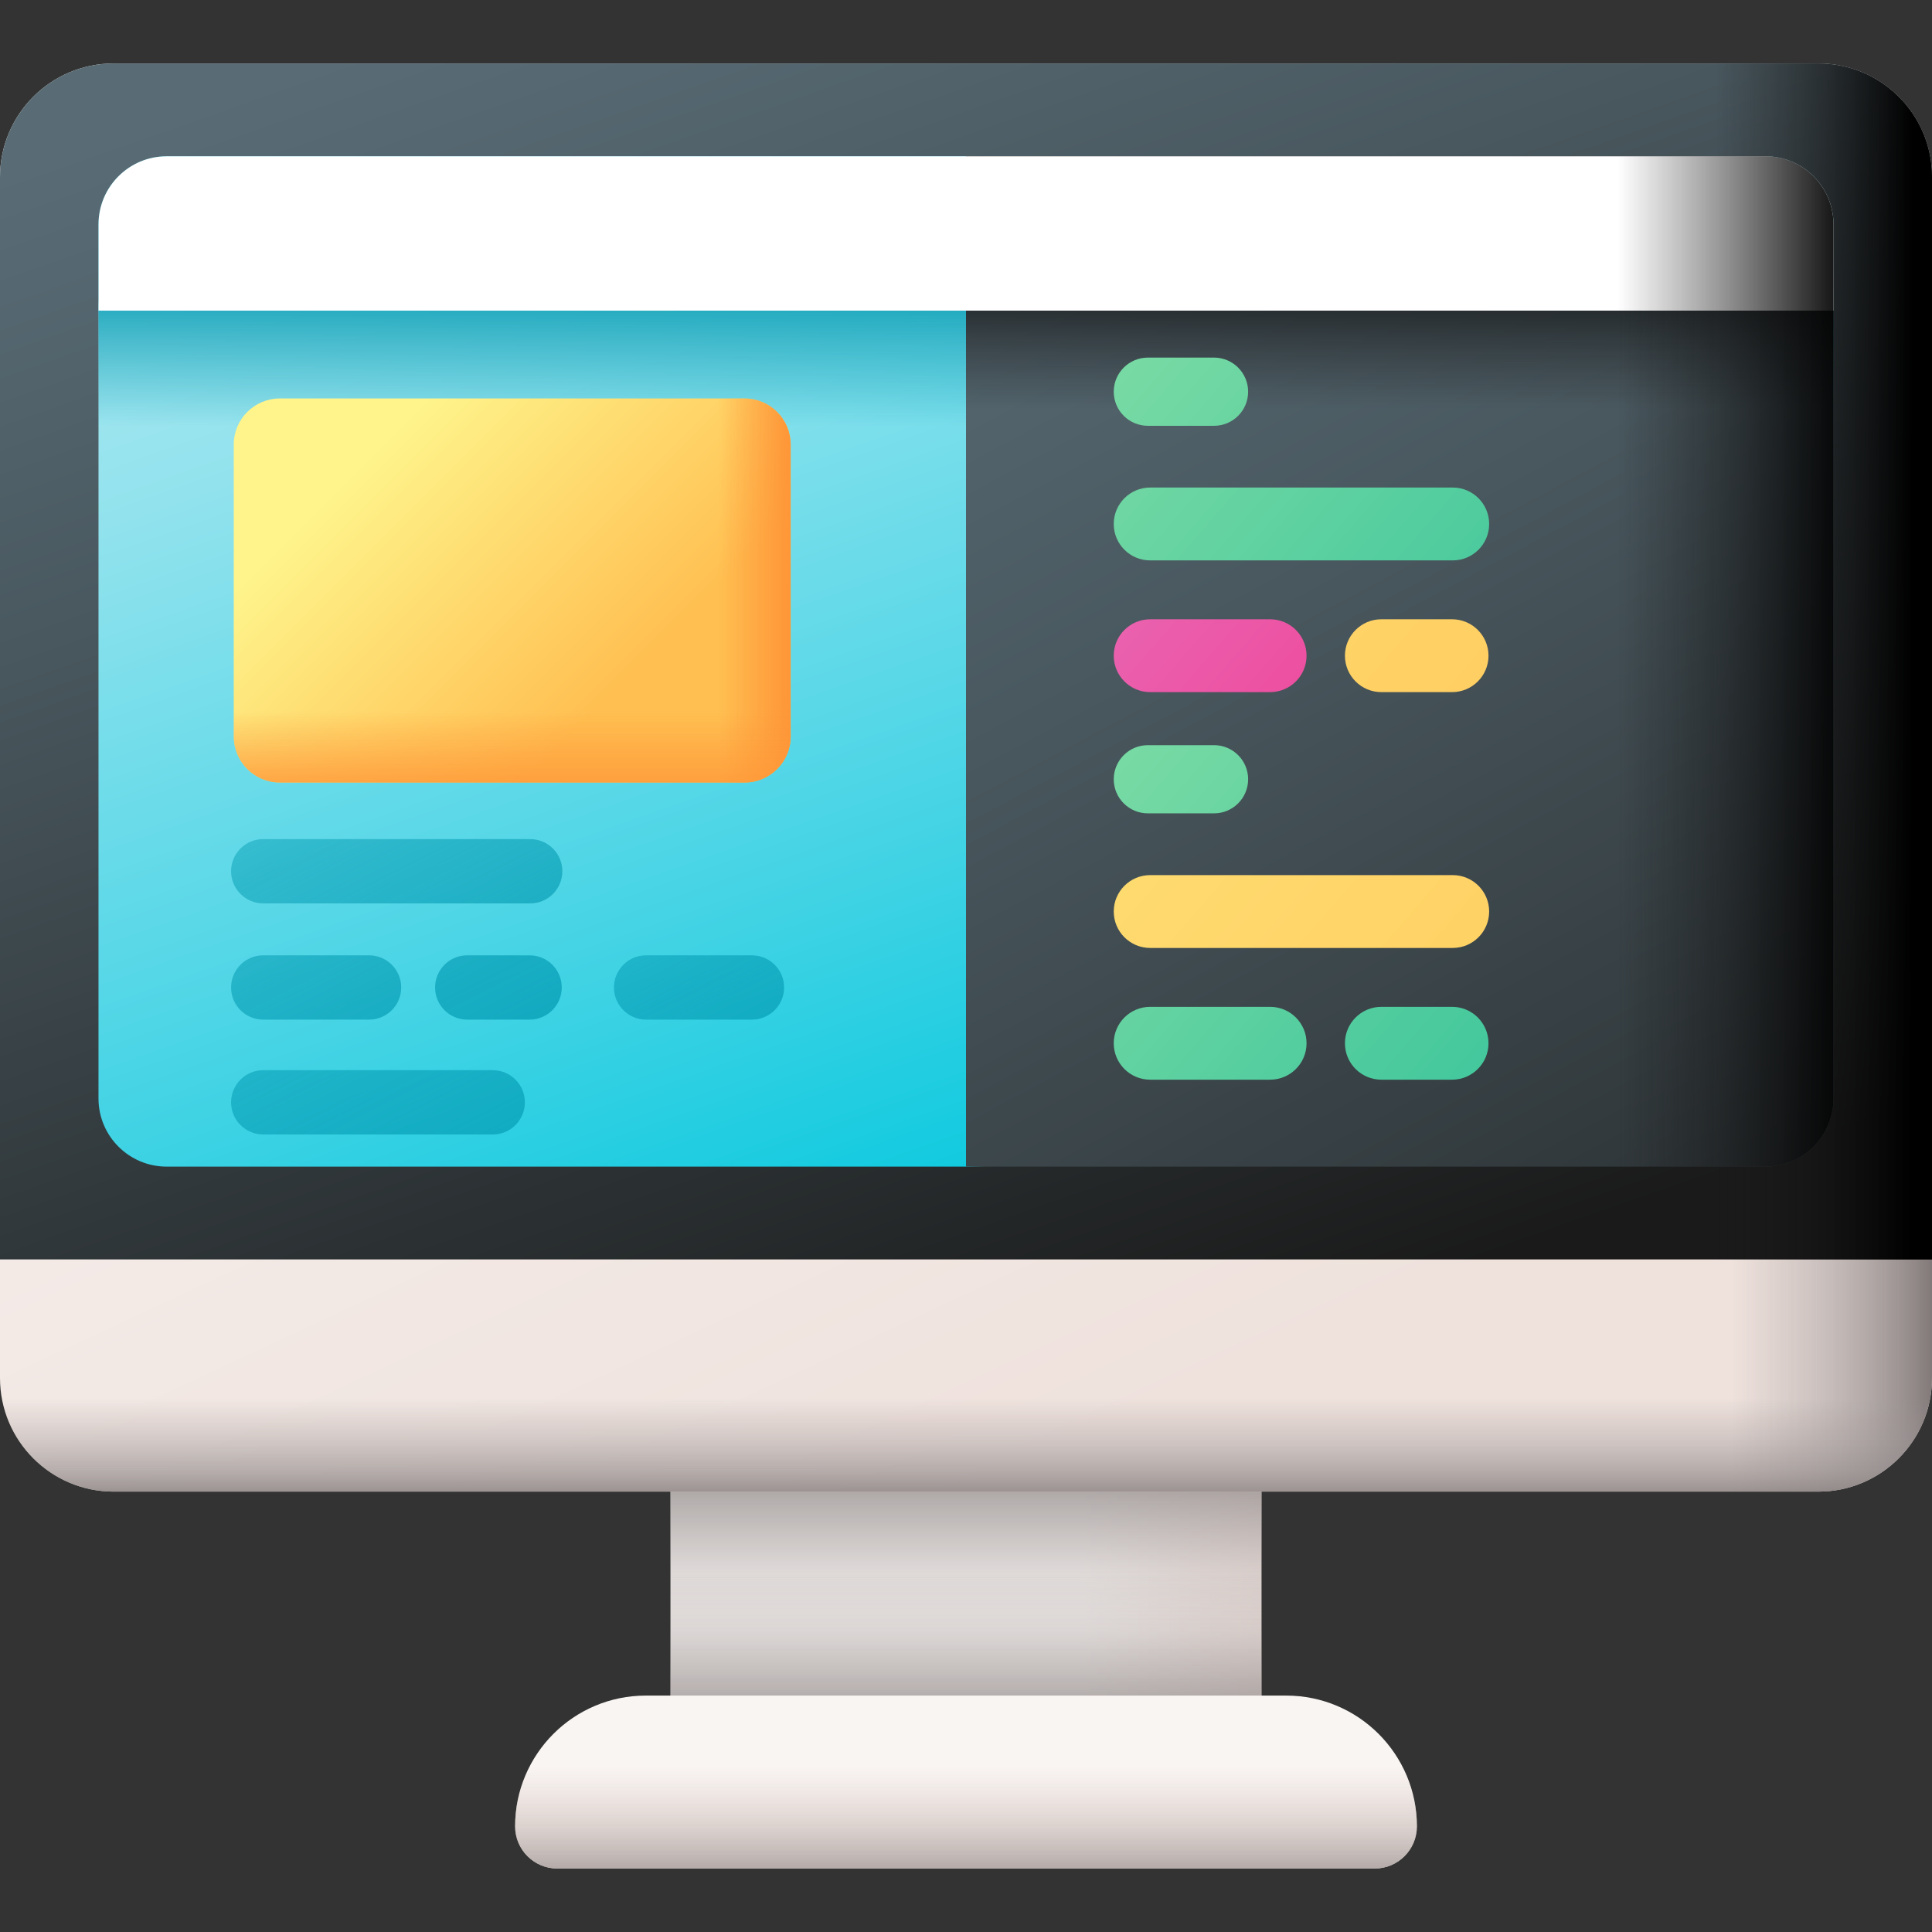 <?xml version="1.0" encoding="UTF-8"?>
<svg xmlns="http://www.w3.org/2000/svg" xmlns:xlink="http://www.w3.org/1999/xlink" id="Capa_1" height="512" viewBox="0 0 510 510" width="512">
  <rect x="0" y="0" width="510" height="510" fill="#333333" stroke="none"/>
  <linearGradient id="lg1">
    <stop offset="0" stop-color="#f9f5f3"></stop>
    <stop offset="1" stop-color="#efe2dd"></stop>
  </linearGradient>
  <linearGradient id="SVGID_1_" gradientUnits="userSpaceOnUse" x1="285.449" x2="337.198" xlink:href="#lg1" y1="418.753" y2="418.753"></linearGradient>
  <linearGradient id="lg2">
    <stop offset="0" stop-color="#9e9797" stop-opacity="0"></stop>
    <stop offset=".356" stop-color="#9b9494" stop-opacity=".356"></stop>
    <stop offset=".628" stop-color="#928b8b" stop-opacity=".629"></stop>
    <stop offset=".872" stop-color="#827a7a" stop-opacity=".872"></stop>
    <stop offset="1" stop-color="#766e6e"></stop>
  </linearGradient>
  <linearGradient id="SVGID_00000067206564919572261120000009803195589102708353_" gradientUnits="userSpaceOnUse" x1="255" x2="255" xlink:href="#lg2" y1="430.42" y2="377.715"></linearGradient>
  <linearGradient id="SVGID_00000048467919253251345780000004952299018826372780_" gradientUnits="userSpaceOnUse" x1="255" x2="255" xlink:href="#lg2" y1="414.42" y2="465.244"></linearGradient>
  <linearGradient id="SVGID_00000021094730268032225820000010672748223885414305_" gradientUnits="userSpaceOnUse" x1="159.958" x2="329.597" xlink:href="#lg1" y1="1.846" y2="364.904"></linearGradient>
  <linearGradient id="SVGID_00000093148008897489305040000000019321392649689486_" gradientUnits="userSpaceOnUse" x1="457" x2="513" xlink:href="#lg2" y1="205.253" y2="205.253"></linearGradient>
  <linearGradient id="lg3">
    <stop offset="0" stop-color="#596c76"></stop>
    <stop offset=".284" stop-color="#4a5960"></stop>
    <stop offset=".875" stop-color="#232627"></stop>
    <stop offset="1" stop-color="#1a1a1a"></stop>
  </linearGradient>
  <linearGradient id="SVGID_00000100369800651034477640000003172066112535498411_" gradientUnits="userSpaceOnUse" x1="182.883" x2="315.577" xlink:href="#lg3" y1="-18.222" y2="359.447"></linearGradient>
  <linearGradient id="lg4">
    <stop offset="0" stop-color="#1a1a1a" stop-opacity="0"></stop>
    <stop offset=".426" stop-color="#121212" stop-opacity=".426"></stop>
    <stop offset="1"></stop>
  </linearGradient>
  <linearGradient id="SVGID_00000089552529452117405360000001950530955706409611_" gradientUnits="userSpaceOnUse" x1="453" x2="505" xlink:href="#lg4" y1="174.606" y2="174.606"></linearGradient>
  <linearGradient id="SVGID_00000133503092030022122860000003710287679254293393_" gradientUnits="userSpaceOnUse" x1="255" x2="255" xlink:href="#lg2" y1="368.984" y2="399.892"></linearGradient>
  <linearGradient id="SVGID_00000067945866578902336800000017639122226593148582_" gradientUnits="userSpaceOnUse" x1="199.905" x2="304.258" y1="23.551" y2="320.554">
    <stop offset="0" stop-color="#a6e7f0"></stop>
    <stop offset=".171" stop-color="#90e2ed"></stop>
    <stop offset=".529" stop-color="#56d7e7"></stop>
    <stop offset="1" stop-color="#02c7dd"></stop>
  </linearGradient>
  <linearGradient id="lg5">
    <stop offset="0" stop-color="#0199b1" stop-opacity="0"></stop>
    <stop offset="1" stop-color="#0199b1"></stop>
  </linearGradient>
  <linearGradient id="SVGID_00000065053893315742049000000009087561373873791135_" gradientUnits="userSpaceOnUse" x1="255" x2="255" xlink:href="#lg5" y1="112.667" y2="71.247"></linearGradient>
  <linearGradient id="SVGID_00000167355265741359203700000009596627584777651848_" gradientUnits="userSpaceOnUse" x1="284.019" x2="511.019" xlink:href="#lg3" y1="21.308" y2="446.308"></linearGradient>
  <linearGradient id="SVGID_00000019641677167151334050000015517407169015324312_" gradientUnits="userSpaceOnUse" x1="369.5" x2="369.5" xlink:href="#lg4" y1="108" y2="64.621"></linearGradient>
  <linearGradient id="SVGID_00000074399820923902167840000014984106253203037887_" gradientUnits="userSpaceOnUse" x1="427" x2="489.032" xlink:href="#lg4" y1="174.606" y2="174.606"></linearGradient>
  <linearGradient id="SVGID_00000173159013458884714570000000160915947768320668_" gradientUnits="userSpaceOnUse" x1="255" x2="255" xlink:href="#lg1" y1="466.132" y2="497.933"></linearGradient>
  <linearGradient id="SVGID_00000089551108136467328390000009727933201592587917_" gradientUnits="userSpaceOnUse" x1="255" x2="255" y1="466.132" y2="497.933">
    <stop offset="0" stop-color="#e1d3ce" stop-opacity="0"></stop>
    <stop offset=".316" stop-color="#d0c4c0" stop-opacity=".316"></stop>
    <stop offset=".94" stop-color="#a39c9b" stop-opacity=".94"></stop>
    <stop offset="1" stop-color="#9e9797"></stop>
  </linearGradient>
  <linearGradient id="SVGID_00000049904733180120408670000008406042486455397308_" gradientUnits="userSpaceOnUse" x1="33.294" x2="164.462" xlink:href="#lg5" y1="89.514" y2="347.479"></linearGradient>
  <linearGradient id="SVGID_00000116196111494548191060000011967687639809938826_" gradientUnits="userSpaceOnUse" x1="13.339" x2="131.163" xlink:href="#lg5" y1="122.776" y2="354.495"></linearGradient>
  <linearGradient id="SVGID_00000016759635187238626950000000291767321580183172_" gradientUnits="userSpaceOnUse" x1="114.41" x2="232.234" xlink:href="#lg5" y1="122.776" y2="354.495"></linearGradient>
  <linearGradient id="SVGID_00000084515798982347003120000010500466185923713205_" gradientUnits="userSpaceOnUse" x1="-5.344" x2="171.304" xlink:href="#lg5" y1="84.249" y2="431.657"></linearGradient>
  <linearGradient id="SVGID_00000155128159363227506990000003241108068566241970_" gradientUnits="userSpaceOnUse" x1="24.834" x2="183.657" xlink:href="#lg5" y1="50.757" y2="363.109"></linearGradient>
  <linearGradient id="lg6">
    <stop offset="0" stop-color="#fef48b"></stop>
    <stop offset="1" stop-color="#ffbf51"></stop>
  </linearGradient>
  <linearGradient id="SVGID_00000174586679468762423560000006438505345528610483_" gradientUnits="userSpaceOnUse" x1="98.574" x2="161.967" xlink:href="#lg6" y1="119.241" y2="182.635"></linearGradient>
  <linearGradient id="lg7">
    <stop offset="0" stop-color="#fe9738" stop-opacity="0"></stop>
    <stop offset="1" stop-color="#fe9738"></stop>
  </linearGradient>
  <linearGradient id="SVGID_00000096038903491100919400000002439676021053162940_" gradientTransform="matrix(0 -1 1 0 545.412 -2007.412)" gradientUnits="userSpaceOnUse" x1="-2163.288" x2="-2163.288" xlink:href="#lg7" y1="-355.543" y2="-337.58"></linearGradient>
  <linearGradient id="SVGID_00000113311158343868426180000004108588360787002802_" gradientUnits="userSpaceOnUse" x1="135.209" x2="135.209" xlink:href="#lg7" y1="187.722" y2="212.104"></linearGradient>
  <linearGradient id="lg8">
    <stop offset="0" stop-color="#c9f6b0"></stop>
    <stop offset="1" stop-color="#0bb494"></stop>
  </linearGradient>
  <linearGradient id="SVGID_00000077312181696574579910000015695539801491740073_" gradientUnits="userSpaceOnUse" x1="150.254" x2="499.254" xlink:href="#lg8" y1="-36.801" y2="266.199"></linearGradient>
  <linearGradient id="SVGID_00000020368427224889263150000017740048853735894156_" gradientUnits="userSpaceOnUse" x1="146.642" x2="495.642" xlink:href="#lg8" y1="-32.64" y2="270.36"></linearGradient>
  <linearGradient id="SVGID_00000173121150269683536580000004162222410432435593_" gradientUnits="userSpaceOnUse" x1="119.069" x2="468.069" y1="-.881" y2="302.119">
    <stop offset="0" stop-color="#d9b1ee"></stop>
    <stop offset=".123" stop-color="#dba3e3"></stop>
    <stop offset=".351" stop-color="#e381c8"></stop>
    <stop offset=".659" stop-color="#ef499b"></stop>
    <stop offset="1" stop-color="#fe0364"></stop>
  </linearGradient>
  <linearGradient id="SVGID_00000023258505169801352140000011996817884394393750_" gradientUnits="userSpaceOnUse" x1="142.505" x2="491.505" xlink:href="#lg6" y1="-27.876" y2="275.124"></linearGradient>
  <linearGradient id="SVGID_00000127012498845720097530000010687609236738440083_" gradientUnits="userSpaceOnUse" x1="150.254" x2="499.254" xlink:href="#lg8" y1="65.505" y2="368.505"></linearGradient>
  <linearGradient id="SVGID_00000183223564026695059750000010258049349305799101_" gradientUnits="userSpaceOnUse" x1="146.642" x2="495.642" xlink:href="#lg6" y1="69.666" y2="372.666"></linearGradient>
  <linearGradient id="SVGID_00000000214542401011274320000006516810302754549379_" gradientUnits="userSpaceOnUse" x1="119.069" x2="468.069" xlink:href="#lg8" y1="101.425" y2="404.425"></linearGradient>
  <linearGradient id="SVGID_00000086687641637488131250000010794334949884417414_" gradientUnits="userSpaceOnUse" x1="142.505" x2="491.505" xlink:href="#lg8" y1="74.43" y2="377.43"></linearGradient>
  <g>
    <g>
      <path d="m177 370.753h156v96h-156z" fill="url(#SVGID_1_)"></path>
      <path d="m177 370.753h156v96h-156z" fill="url(#SVGID_00000067206564919572261120000009803195589102708353_)"></path>
      <path d="m177 370.753h156v96h-156z" fill="url(#SVGID_00000048467919253251345780000004952299018826372780_)"></path>
      <g>
        <path d="m480 393.753h-450c-16.569 0-30-13.431-30-30v-317c0-16.569 13.431-30 30-30h450c16.569 0 30 13.431 30 30v317c0 16.569-13.431 30-30 30z" fill="url(#SVGID_00000021094730268032225820000010672748223885414305_)"></path>
        <path d="m480 16.753h-183v377h183c16.569 0 30-13.431 30-30v-317c0-16.569-13.431-30-30-30z" fill="url(#SVGID_00000093148008897489305040000000019321392649689486_)"></path>
        <path d="m480 16.753h-450c-16.569 0-30 13.431-30 30v285.706h510v-285.706c0-16.569-13.431-30-30-30z" fill="url(#SVGID_00000100369800651034477640000003172066112535498411_)"></path>
        <path d="m480 16.753h-183v315.706h213v-285.706c0-16.569-13.431-30-30-30z" fill="url(#SVGID_00000089552529452117405360000001950530955706409611_)"></path>
        <path d="m0 347.753v16c0 16.569 13.431 30 30 30h450c16.569 0 30-13.431 30-30v-16z" fill="url(#SVGID_00000133503092030022122860000003710287679254293393_)"></path>
      </g>
      <g>
        <path d="m255 63.253h-211c-9.941 0-18 8.059-18 18v208.706c0 9.941 8.059 18 18 18h211c9.941 0 226-8.059 226-18v-230.706c0-9.941-216.059 4-226 4z" fill="url(#SVGID_00000067945866578902336800000017639122226593148582_)"></path>
        <path d="m466 41.253h-422c-9.941 0-18 8.059-18 18v117.747h458v-117.747c0-9.941-8.059-18-18-18z" fill="url(#SVGID_00000065053893315742049000000009087561373873791135_)"></path>
        <path d="m466 41.253h-211v266.706h211c9.941 0 18-8.059 18-18v-230.706c0-9.941-8.059-18-18-18z" fill="url(#SVGID_00000167355265741359203700000009596627584777651848_)"></path>
        <path d="m466 41.253h-211v135.747h229v-117.747c0-9.941-8.059-18-18-18z" fill="url(#SVGID_00000019641677167151334050000015517407169015324312_)"></path>
        <path d="m466 41.253h-422c-9.941 0-18 8.059-18 18v22.747h458v-22.747c0-9.941-8.059-18-18-18z" fill="#fff"></path>
        <path d="m297 307.959h169c9.941 0 18-8.059 18-18v-230.706c0-9.941-8.059-18-18-18h-169z" fill="url(#SVGID_00000074399820923902167840000014984106253203037887_)"></path>
      </g>
      <g>
        <path d="m362.889 493.247h-215.778c-6.151 0-11.137-4.986-11.137-11.137 0-19.064 15.455-34.519 34.519-34.519h169.015c19.064 0 34.519 15.455 34.519 34.519-.001 6.151-4.987 11.137-11.138 11.137z" fill="url(#SVGID_00000173159013458884714570000000160915947768320668_)"></path>
        <path d="m362.889 493.247h-215.778c-6.151 0-11.137-4.986-11.137-11.137 0-19.064 15.455-34.519 34.519-34.519h169.015c19.064 0 34.519 15.455 34.519 34.519-.001 6.151-4.987 11.137-11.138 11.137z" fill="url(#SVGID_00000089551108136467328390000009727933201592587917_)"></path>
      </g>
    </g>
    <g>
      <g>
        <path d="m139.958 221.504h-70.474c-4.686 0-8.484 3.798-8.484 8.484s3.798 8.484 8.484 8.484h70.474c4.685 0 8.484-3.798 8.484-8.484s-3.799-8.484-8.484-8.484z" fill="url(#SVGID_00000049904733180120408670000008406042486455397308_)"></path>
        <path d="m105.91 260.669c0-4.685-3.798-8.484-8.484-8.484h-27.942c-4.686 0-8.484 3.798-8.484 8.484s3.798 8.484 8.484 8.484h27.942c4.685.001 8.484-3.798 8.484-8.484z" fill="url(#SVGID_00000116196111494548191060000011967687639809938826_)"></path>
        <path d="m206.981 260.669c0-4.685-3.798-8.484-8.484-8.484h-27.942c-4.686 0-8.484 3.798-8.484 8.484s3.798 8.484 8.484 8.484h27.942c4.685.001 8.484-3.798 8.484-8.484z" fill="url(#SVGID_00000016759635187238626950000000291767321580183172_)"></path>
        <path d="m138.555 290.988c0-4.685-3.798-8.484-8.484-8.484h-60.587c-4.686 0-8.484 3.798-8.484 8.484s3.798 8.484 8.484 8.484h60.587c4.685 0 8.484-3.799 8.484-8.484z" fill="url(#SVGID_00000084515798982347003120000010500466185923713205_)"></path>
        <path d="m139.804 269.154c4.686 0 8.484-3.798 8.484-8.484s-3.798-8.484-8.484-8.484h-16.47c-4.685 0-8.484 3.798-8.484 8.484 0 4.685 3.798 8.484 8.484 8.484z" fill="url(#SVGID_00000155128159363227506990000003241108068566241970_)"></path>
      </g>
      <g>
        <g>
          <path d="m196.536 206.567h-122.655c-6.726 0-12.178-5.452-12.178-12.178v-77.026c0-6.726 5.452-12.178 12.178-12.178h122.655c6.726 0 12.178 5.452 12.178 12.178v77.026c.001 6.726-5.452 12.178-12.178 12.178z" fill="url(#SVGID_00000174586679468762423560000006438505345528610483_)"></path>
          <g>
            <path d="m158.024 206.567h38.513c6.726 0 12.178-5.452 12.178-12.178v-77.026c0-6.726-5.452-12.178-12.178-12.178h-38.513z" fill="url(#SVGID_00000096038903491100919400000002439676021053162940_)"></path>
          </g>
          <path d="m61.703 155.876v38.513c0 6.726 5.452 12.178 12.178 12.178h122.655c6.726 0 12.178-5.452 12.178-12.178v-38.513z" fill="url(#SVGID_00000113311158343868426180000004108588360787002802_)"></path>
        </g>
      </g>
    </g>
    <g>
      <g>
        <path d="m303.001 112.4h17.474c4.971 0 9.001-4.03 9.001-9.001s-4.03-9.001-9.001-9.001h-17.474c-4.971 0-9.001 4.03-9.001 9.001s4.03 9.001 9.001 9.001z" fill="url(#SVGID_00000077312181696574579910000015695539801491740073_)"></path>
        <path d="m383.486 128.7h-79.87c-5.311 0-9.615 4.305-9.615 9.615 0 5.311 4.305 9.615 9.615 9.615h79.87c5.31 0 9.615-4.304 9.615-9.615 0-5.31-4.305-9.615-9.615-9.615z" fill="url(#SVGID_00000020368427224889263150000017740048853735894156_)"></path>
        <path d="m335.283 163.473h-31.667c-5.311 0-9.615 4.305-9.615 9.615 0 5.311 4.305 9.615 9.615 9.615h31.667c5.31 0 9.615-4.305 9.615-9.615s-4.305-9.615-9.615-9.615z" fill="url(#SVGID_00000173121150269683536580000004162222410432435593_)"></path>
        <path d="m383.311 163.473h-18.666c-5.31 0-9.615 4.304-9.615 9.615 0 5.31 4.305 9.615 9.615 9.615h18.666c5.311 0 9.615-4.305 9.615-9.615.001-5.311-4.304-9.615-9.615-9.615z" fill="url(#SVGID_00000023258505169801352140000011996817884394393750_)"></path>
      </g>
      <g>
        <path d="m303.001 214.705h17.474c4.971 0 9.001-4.03 9.001-9.001s-4.03-9.001-9.001-9.001h-17.474c-4.971 0-9.001 4.03-9.001 9.001s4.03 9.001 9.001 9.001z" fill="url(#SVGID_00000127012498845720097530000010687609236738440083_)"></path>
        <path d="m383.486 231.006h-79.87c-5.311 0-9.615 4.305-9.615 9.615 0 5.311 4.305 9.615 9.615 9.615h79.87c5.31 0 9.615-4.304 9.615-9.615 0-5.31-4.305-9.615-9.615-9.615z" fill="url(#SVGID_00000183223564026695059750000010258049349305799101_)"></path>
        <path d="m335.283 265.779h-31.667c-5.311 0-9.615 4.305-9.615 9.615 0 5.311 4.305 9.615 9.615 9.615h31.667c5.31 0 9.615-4.305 9.615-9.615 0-5.311-4.305-9.615-9.615-9.615z" fill="url(#SVGID_00000000214542401011274320000006516810302754549379_)"></path>
        <path d="m383.311 265.779h-18.666c-5.31 0-9.615 4.304-9.615 9.615 0 5.31 4.305 9.615 9.615 9.615h18.666c5.311 0 9.615-4.305 9.615-9.615.001-5.311-4.304-9.615-9.615-9.615z" fill="url(#SVGID_00000086687641637488131250000010794334949884417414_)"></path>
      </g>
    </g>
  </g>
</svg>
